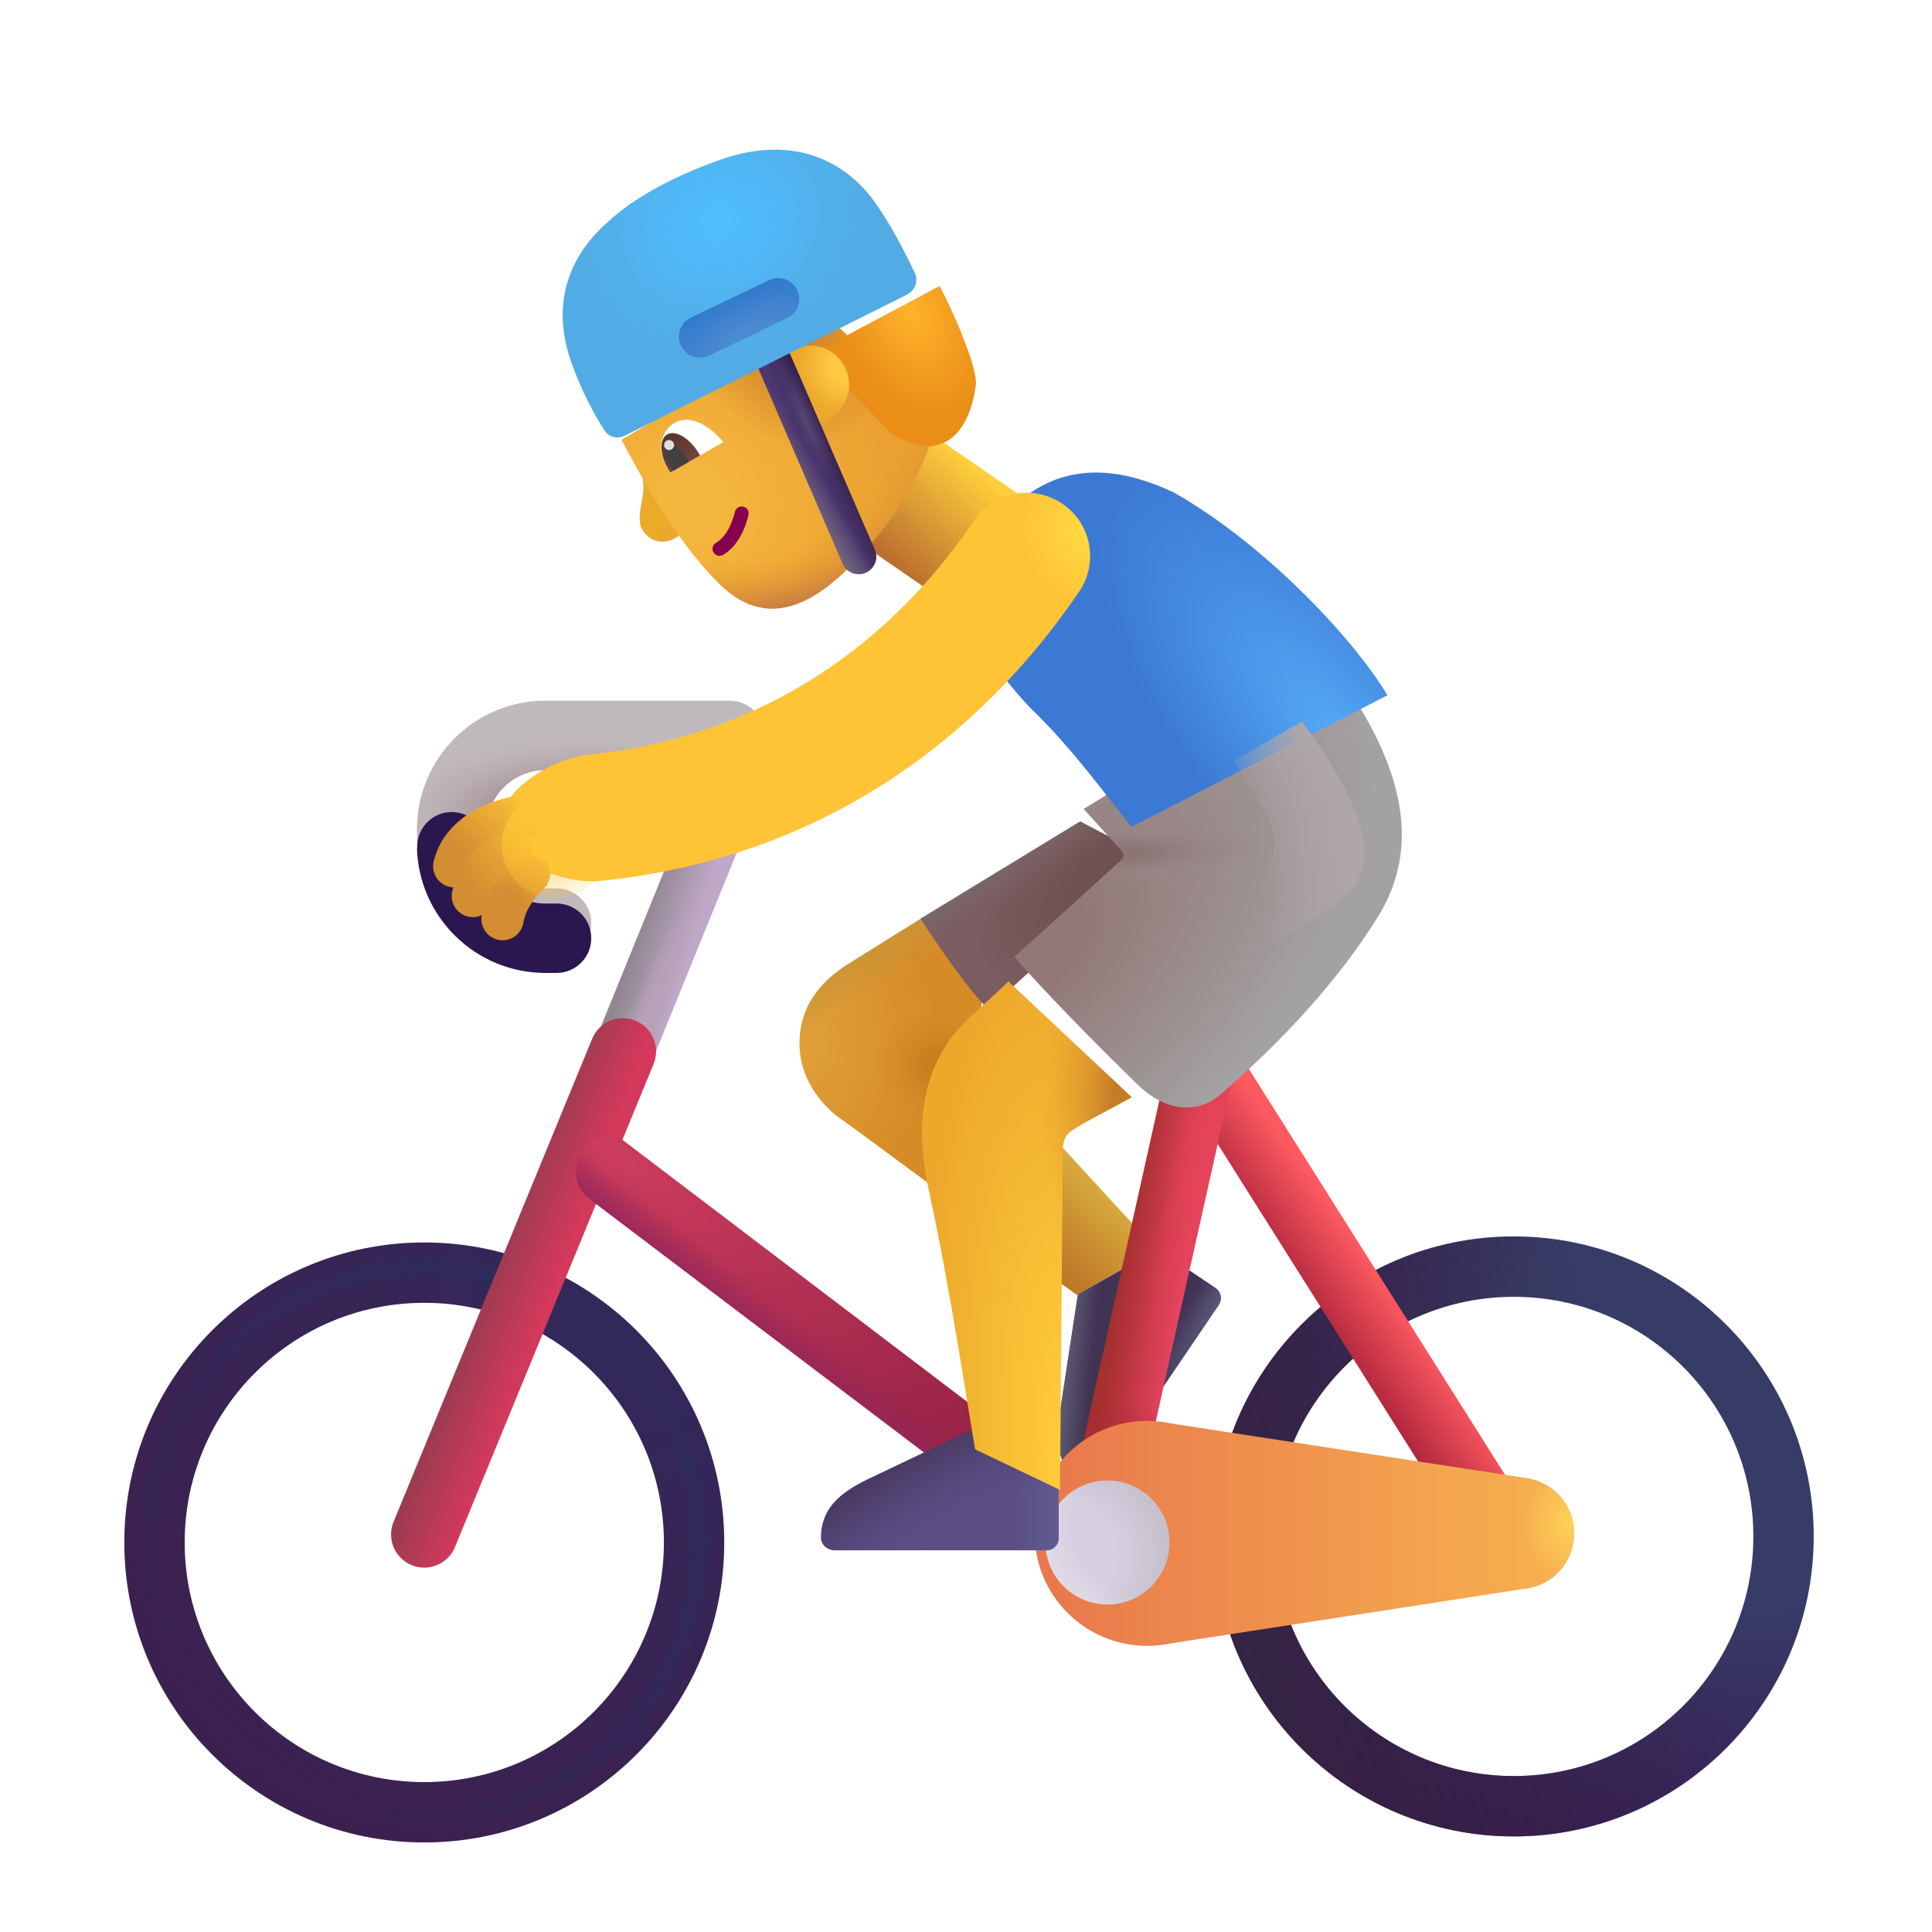 <svg viewBox="0 0 32 32" fill="none" xmlns="http://www.w3.org/2000/svg">
<g filter="url(#filter0_i_3987_23407)">
<path fill-rule="evenodd" clip-rule="evenodd" d="M7.027 21.579C4.835 21.579 3.059 23.356 3.059 25.548C3.059 27.74 4.835 29.517 7.027 29.517C9.219 29.517 10.996 27.74 10.996 25.548C10.996 23.356 9.219 21.579 7.027 21.579ZM2.059 25.548C2.059 22.804 4.283 20.579 7.027 20.579C9.772 20.579 11.996 22.804 11.996 25.548C11.996 28.292 9.772 30.517 7.027 30.517C4.283 30.517 2.059 28.292 2.059 25.548Z" fill="url(#paint0_radial_3987_23407)"/>
</g>
<g filter="url(#filter1_f_3987_23407)">
<circle cx="7.027" cy="25.548" r="4.555" stroke="url(#paint1_linear_3987_23407)" stroke-width="0.3"/>
</g>
<path d="M19.158 20.704L17.332 18.716L16.908 20.774L17.832 21.446L19.158 20.704Z" fill="url(#paint2_linear_3987_23407)"/>
<path d="M17.853 21.437L17.552 23.418C17.486 23.894 17.513 24.305 17.917 24.585C18.019 24.655 18.154 24.616 18.224 24.513L20.187 21.612C20.249 21.52 20.225 21.396 20.134 21.334L19.182 20.69L17.853 21.437Z" fill="#413354"/>
<path d="M17.853 21.437L17.552 23.418C17.486 23.894 17.513 24.305 17.917 24.585C18.019 24.655 18.154 24.616 18.224 24.513L20.187 21.612C20.249 21.52 20.225 21.396 20.134 21.334L19.182 20.69L17.853 21.437Z" fill="url(#paint3_linear_3987_23407)"/>
<path d="M17.853 21.437L17.552 23.418C17.486 23.894 17.513 24.305 17.917 24.585C18.019 24.655 18.154 24.616 18.224 24.513L20.187 21.612C20.249 21.52 20.225 21.396 20.134 21.334L19.182 20.69L17.853 21.437Z" fill="url(#paint4_radial_3987_23407)"/>
<path fill-rule="evenodd" clip-rule="evenodd" d="M12.46 12.171C12.715 12.276 12.836 12.569 12.731 12.824L10.191 19.071C10.086 19.326 9.794 19.448 9.539 19.342C9.283 19.237 9.162 18.945 9.267 18.69L11.807 12.443C11.912 12.187 12.204 12.066 12.46 12.171Z" fill="url(#paint5_linear_3987_23407)"/>
<path fill-rule="evenodd" clip-rule="evenodd" d="M12.46 12.171C12.715 12.276 12.836 12.569 12.731 12.824L10.191 19.071C10.086 19.326 9.794 19.448 9.539 19.342C9.283 19.237 9.162 18.945 9.267 18.69L11.807 12.443C11.912 12.187 12.204 12.066 12.46 12.171Z" fill="url(#paint6_radial_3987_23407)"/>
<path fill-rule="evenodd" clip-rule="evenodd" d="M10.526 16.906C10.807 17.022 10.941 17.343 10.825 17.624L7.536 25.624C7.421 25.905 7.099 26.039 6.818 25.924C6.537 25.808 6.403 25.487 6.519 25.206L9.808 17.206C9.923 16.925 10.245 16.791 10.526 16.906Z" fill="url(#paint7_linear_3987_23407)"/>
<path fill-rule="evenodd" clip-rule="evenodd" d="M9.602 19.133C9.703 18.911 10.032 18.668 10.274 18.852L16.524 23.602C16.766 23.785 16.813 24.131 16.629 24.372C16.445 24.614 16.101 24.661 15.859 24.477L9.778 19.868C9.536 19.684 9.473 19.415 9.602 19.133Z" fill="url(#paint8_radial_3987_23407)"/>
<path fill-rule="evenodd" clip-rule="evenodd" d="M9.602 19.133C9.703 18.911 10.032 18.668 10.274 18.852L16.524 23.602C16.766 23.785 16.813 24.131 16.629 24.372C16.445 24.614 16.101 24.661 15.859 24.477L9.778 19.868C9.536 19.684 9.473 19.415 9.602 19.133Z" fill="url(#paint9_linear_3987_23407)"/>
<g filter="url(#filter2_i_3987_23407)">
<path fill-rule="evenodd" clip-rule="evenodd" d="M24.973 21.579C22.781 21.579 21.004 23.356 21.004 25.548C21.004 27.74 22.781 29.517 24.973 29.517C27.165 29.517 28.941 27.74 28.941 25.548C28.941 23.356 27.165 21.579 24.973 21.579ZM20.004 25.548C20.004 22.804 22.229 20.579 24.973 20.579C27.717 20.579 29.941 22.804 29.941 25.548C29.941 28.292 27.717 30.517 24.973 30.517C22.229 30.517 20.004 28.292 20.004 25.548Z" fill="url(#paint10_radial_3987_23407)"/>
<path fill-rule="evenodd" clip-rule="evenodd" d="M24.973 21.579C22.781 21.579 21.004 23.356 21.004 25.548C21.004 27.74 22.781 29.517 24.973 29.517C27.165 29.517 28.941 27.74 28.941 25.548C28.941 23.356 27.165 21.579 24.973 21.579ZM20.004 25.548C20.004 22.804 22.229 20.579 24.973 20.579C27.717 20.579 29.941 22.804 29.941 25.548C29.941 28.292 27.717 30.517 24.973 30.517C22.229 30.517 20.004 28.292 20.004 25.548Z" fill="url(#paint11_linear_3987_23407)"/>
</g>
<path fill-rule="evenodd" clip-rule="evenodd" d="M19.71 17.192C19.453 17.354 19.377 17.694 19.539 17.95L24.258 25.427C24.42 25.684 24.759 25.761 25.016 25.599C25.273 25.436 25.35 25.097 25.188 24.84L20.469 17.363C20.307 17.107 19.967 17.03 19.71 17.192Z" fill="url(#paint12_linear_3987_23407)"/>
<path fill-rule="evenodd" clip-rule="evenodd" d="M20.014 17.112C20.311 17.178 20.497 17.472 20.431 17.769L18.853 24.847C18.787 25.143 18.493 25.33 18.197 25.264C17.9 25.198 17.714 24.904 17.78 24.608L19.358 17.529C19.424 17.233 19.718 17.046 20.014 17.112Z" fill="url(#paint13_linear_3987_23407)"/>
<path fill-rule="evenodd" clip-rule="evenodd" d="M20.014 17.112C20.311 17.178 20.497 17.472 20.431 17.769L18.853 24.847C18.787 25.143 18.493 25.33 18.197 25.264C17.9 25.198 17.714 24.904 17.78 24.608L19.358 17.529C19.424 17.233 19.718 17.046 20.014 17.112Z" fill="url(#paint14_radial_3987_23407)"/>
<path fill-rule="evenodd" clip-rule="evenodd" d="M20.014 17.112C20.311 17.178 20.497 17.472 20.431 17.769L18.853 24.847C18.787 25.143 18.493 25.33 18.197 25.264C17.9 25.198 17.714 24.904 17.78 24.608L19.358 17.529C19.424 17.233 19.718 17.046 20.014 17.112Z" fill="url(#paint15_radial_3987_23407)"/>
<path d="M13.969 16.017L15.309 15.181L16.348 16.22L15.583 19.751C15.07 19.371 14.014 18.59 13.895 18.509C13.747 18.407 13.234 17.966 13.242 17.27C13.25 16.559 13.719 16.199 13.969 16.017Z" fill="url(#paint16_radial_3987_23407)"/>
<path d="M13.969 16.017L15.309 15.181L16.348 16.22L15.583 19.751C15.07 19.371 14.014 18.59 13.895 18.509C13.747 18.407 13.234 17.966 13.242 17.27C13.25 16.559 13.719 16.199 13.969 16.017Z" fill="url(#paint17_radial_3987_23407)"/>
<path d="M13.969 16.017L15.309 15.181L16.348 16.22L15.583 19.751C15.07 19.371 14.014 18.59 13.895 18.509C13.747 18.407 13.234 17.966 13.242 17.27C13.25 16.559 13.719 16.199 13.969 16.017Z" fill="url(#paint18_linear_3987_23407)"/>
<path d="M15.25 15.216L17.891 13.606L19.098 14.235L16.371 16.712C16.102 16.48 15.531 15.661 15.25 15.216Z" fill="url(#paint19_radial_3987_23407)"/>
<path d="M15.25 15.216L17.891 13.606L19.098 14.235L16.371 16.712C16.102 16.48 15.531 15.661 15.25 15.216Z" fill="url(#paint20_linear_3987_23407)"/>
<g filter="url(#filter3_ii_3987_23407)">
<path d="M18.884 27.371C18.76 27.397 18.632 27.411 18.5 27.411C17.471 27.411 16.637 26.577 16.637 25.548C16.637 24.519 17.471 23.684 18.5 23.684C18.638 23.684 18.773 23.7 18.902 23.728L24.801 24.634C25.24 24.706 25.574 25.088 25.574 25.548C25.574 26.037 25.195 26.437 24.715 26.471L18.884 27.371Z" fill="url(#paint21_linear_3987_23407)"/>
<path d="M18.884 27.371C18.76 27.397 18.632 27.411 18.5 27.411C17.471 27.411 16.637 26.577 16.637 25.548C16.637 24.519 17.471 23.684 18.5 23.684C18.638 23.684 18.773 23.7 18.902 23.728L24.801 24.634C25.24 24.706 25.574 25.088 25.574 25.548C25.574 26.037 25.195 26.437 24.715 26.471L18.884 27.371Z" fill="url(#paint22_radial_3987_23407)"/>
</g>
<circle cx="18.344" cy="25.548" r="1.027" fill="url(#paint23_radial_3987_23407)"/>
<circle cx="18.344" cy="25.548" r="1.027" fill="url(#paint24_radial_3987_23407)"/>
<g filter="url(#filter4_i_3987_23407)">
<path d="M16.07 23.797L14.261 24.658C13.83 24.87 13.504 25.123 13.499 25.614C13.498 25.738 13.607 25.828 13.73 25.828H17.234C17.344 25.828 17.434 25.738 17.434 25.628V24.479L16.07 23.797Z" fill="#5B4E85"/>
<path d="M16.07 23.797L14.261 24.658C13.83 24.87 13.504 25.123 13.499 25.614C13.498 25.738 13.607 25.828 13.73 25.828H17.234C17.344 25.828 17.434 25.738 17.434 25.628V24.479L16.07 23.797Z" fill="url(#paint25_linear_3987_23407)"/>
<path d="M16.07 23.797L14.261 24.658C13.83 24.87 13.504 25.123 13.499 25.614C13.498 25.738 13.607 25.828 13.73 25.828H17.234C17.344 25.828 17.434 25.738 17.434 25.628V24.479L16.07 23.797Z" fill="url(#paint26_radial_3987_23407)"/>
</g>
<rect x="13.509" y="8.484" width="2.154" height="2.668" transform="rotate(-55.397 13.509 8.484)" fill="url(#paint27_linear_3987_23407)"/>
<g filter="url(#filter5_i_3987_23407)">
<path d="M16.051 16.571L16.604 16.057L18.645 17.974C18.371 18.127 17.757 18.437 17.614 18.556C17.504 18.646 17.504 18.79 17.504 18.884L17.457 24.477L16.051 23.806C15.913 23.011 15.632 21.097 15.282 19.505C14.887 17.704 15.658 16.912 16.051 16.571Z" fill="url(#paint28_radial_3987_23407)"/>
<path d="M16.051 16.571L16.604 16.057L18.645 17.974C18.371 18.127 17.757 18.437 17.614 18.556C17.504 18.646 17.504 18.79 17.504 18.884L17.457 24.477L16.051 23.806C15.913 23.011 15.632 21.097 15.282 19.505C14.887 17.704 15.658 16.912 16.051 16.571Z" fill="url(#paint29_radial_3987_23407)"/>
</g>
<g filter="url(#filter6_i_3987_23407)">
<path d="M18.335 14.349L17.699 13.649L21.73 11.173C23.152 13.04 23.23 14.384 22.566 15.446C21.902 16.509 20.984 17.497 19.949 18.392C19.678 18.626 19.147 18.753 18.59 18.212C17.883 17.524 17.012 16.634 16.551 16.099L18.328 14.49C18.369 14.453 18.372 14.389 18.335 14.349Z" fill="url(#paint30_radial_3987_23407)"/>
<path d="M18.335 14.349L17.699 13.649L21.73 11.173C23.152 13.04 23.23 14.384 22.566 15.446C21.902 16.509 20.984 17.497 19.949 18.392C19.678 18.626 19.147 18.753 18.59 18.212C17.883 17.524 17.012 16.634 16.551 16.099L18.328 14.49C18.369 14.453 18.372 14.389 18.335 14.349Z" fill="url(#paint31_radial_3987_23407)"/>
</g>
<g filter="url(#filter7_i_3987_23407)">
<path d="M16.066 11.727C16.73 12.352 17.43 13.313 17.738 13.696L21.981 11.516C21.395 10.54 19.91 8.985 18.442 8.157C16.723 7.344 15.769 8.157 15.136 9.227C14.723 10.079 15.395 11.008 16.066 11.727Z" fill="url(#paint32_radial_3987_23407)"/>
</g>
<g filter="url(#filter8_i_3987_23407)">
<path d="M12.91 12.18C12.91 11.863 12.653 11.605 12.335 11.605H9.285C8.109 11.605 7.156 12.559 7.156 13.735C7.156 14.911 8.109 15.865 9.285 15.865H9.468C9.786 15.865 10.043 15.607 10.043 15.29C10.043 14.972 9.786 14.715 9.468 14.715H9.285C8.744 14.715 8.306 14.276 8.306 13.735C8.306 13.194 8.744 12.755 9.285 12.755H12.335C12.653 12.755 12.91 12.498 12.91 12.18Z" fill="#C0B9BC"/>
<path d="M12.91 12.18C12.91 11.863 12.653 11.605 12.335 11.605H9.285C8.109 11.605 7.156 12.559 7.156 13.735C7.156 14.911 8.109 15.865 9.285 15.865H9.468C9.786 15.865 10.043 15.607 10.043 15.29C10.043 14.972 9.786 14.715 9.468 14.715H9.285C8.744 14.715 8.306 14.276 8.306 13.735C8.306 13.194 8.744 12.755 9.285 12.755H12.335C12.653 12.755 12.91 12.498 12.91 12.18Z" fill="url(#paint33_radial_3987_23407)"/>
</g>
<g filter="url(#filter9_i_3987_23407)">
<path fill-rule="evenodd" clip-rule="evenodd" d="M8.305 13.794V13.772C8.305 13.456 8.049 13.2 7.732 13.2C7.416 13.2 7.16 13.456 7.16 13.772V13.794H7.156C7.187 14.943 8.129 15.865 9.285 15.865H9.468C9.786 15.865 10.043 15.607 10.043 15.29C10.043 14.972 9.786 14.715 9.468 14.715H9.285C8.764 14.715 8.337 14.308 8.307 13.794H8.305Z" fill="#2B174F"/>
</g>
<g filter="url(#filter10_i_3987_23407)">
<path fill-rule="evenodd" clip-rule="evenodd" d="M17.097 8.845C17.576 9.172 17.698 9.826 17.371 10.304C16.588 11.449 14.219 14.607 9.438 15.092C8.861 15.151 7.844 14.773 7.785 14.196C7.727 13.619 8.649 13.061 9.226 13.003C13.07 12.613 14.967 10.099 15.637 9.119C15.965 8.64 16.618 8.518 17.097 8.845Z" fill="#FFC435"/>
<path fill-rule="evenodd" clip-rule="evenodd" d="M17.097 8.845C17.576 9.172 17.698 9.826 17.371 10.304C16.588 11.449 14.219 14.607 9.438 15.092C8.861 15.151 7.844 14.773 7.785 14.196C7.727 13.619 8.649 13.061 9.226 13.003C13.07 12.613 14.967 10.099 15.637 9.119C15.965 8.64 16.618 8.518 17.097 8.845Z" fill="url(#paint34_radial_3987_23407)"/>
</g>
<path fill-rule="evenodd" clip-rule="evenodd" d="M9.291 13.493C9.291 13.686 9.135 13.843 8.941 13.843C8.768 13.843 8.506 13.885 8.279 13.992C8.053 14.099 7.909 14.245 7.864 14.431C7.818 14.619 7.628 14.734 7.441 14.688C7.253 14.642 7.138 14.453 7.184 14.265C7.297 13.799 7.645 13.517 7.98 13.359C8.314 13.202 8.681 13.143 8.941 13.143C9.135 13.143 9.291 13.299 9.291 13.493Z" fill="url(#paint35_linear_3987_23407)"/>
<g filter="url(#filter11_f_3987_23407)">
<path d="M20.961 13.466L20.438 12.603L21.562 11.947C22.531 13.259 22.906 14.243 22.297 14.822C21.809 15.284 19.427 16.546 18.297 17.119L20.8 14.704C21.136 14.38 21.203 13.866 20.961 13.466Z" fill="url(#paint36_radial_3987_23407)"/>
</g>
<path fill-rule="evenodd" clip-rule="evenodd" d="M8.806 14.019C8.865 14.203 8.763 14.4 8.579 14.459C8.291 14.551 8.202 14.788 8.174 14.916C8.132 15.105 7.945 15.224 7.756 15.182C7.567 15.14 7.448 14.953 7.49 14.765C7.54 14.541 7.725 13.997 8.366 13.792C8.551 13.733 8.747 13.835 8.806 14.019Z" fill="url(#paint37_linear_3987_23407)"/>
<path fill-rule="evenodd" clip-rule="evenodd" d="M9.043 14.278C9.11 14.358 9.156 14.52 9.043 14.681C8.891 14.806 8.7 15.069 8.671 15.274C8.643 15.465 8.465 15.598 8.274 15.57C8.082 15.542 7.95 15.364 7.978 15.173C7.997 15.044 8.055 14.888 8.133 14.744C8.212 14.597 8.329 14.432 8.486 14.301C8.635 14.178 8.92 14.129 9.043 14.278Z" fill="url(#paint38_radial_3987_23407)"/>
<g filter="url(#filter12_f_3987_23407)">
<circle cx="9.195" cy="13.995" r="0.885" fill="url(#paint39_radial_3987_23407)"/>
</g>
<path d="M10.765 8.909C10.568 8.769 10.567 8.611 10.637 8.262C10.688 8.007 10.629 7.815 10.583 7.733L11.37 8.724C11.26 8.941 10.962 9.049 10.765 8.909Z" fill="url(#paint40_radial_3987_23407)"/>
<path d="M11.917 9.673C11.159 8.93 10.541 7.746 10.293 7.283L13.73 5.268L15.531 6.948C15.453 7.283 15.154 8.125 14.585 8.817C13.875 9.682 12.911 10.646 11.917 9.673Z" fill="url(#paint41_radial_3987_23407)"/>
<path d="M11.917 9.673C11.159 8.93 10.541 7.746 10.293 7.283L13.73 5.268L15.531 6.948C15.453 7.283 15.154 8.125 14.585 8.817C13.875 9.682 12.911 10.646 11.917 9.673Z" fill="url(#paint42_radial_3987_23407)"/>
<path d="M11.917 9.673C11.159 8.93 10.541 7.746 10.293 7.283L13.73 5.268L15.531 6.948C15.453 7.283 15.154 8.125 14.585 8.817C13.875 9.682 12.911 10.646 11.917 9.673Z" fill="url(#paint43_radial_3987_23407)"/>
<path fill-rule="evenodd" clip-rule="evenodd" d="M11.817 9.149C11.785 9.094 11.804 9.023 11.859 8.991C11.961 8.933 12.096 8.787 12.173 8.476C12.188 8.414 12.251 8.376 12.313 8.392C12.375 8.407 12.413 8.47 12.397 8.531C12.31 8.886 12.144 9.094 11.975 9.192C11.919 9.223 11.849 9.204 11.817 9.149Z" fill="#87004D"/>
<path d="M10.971 7.262C10.898 7.486 11.029 7.713 11.099 7.828L11.982 7.323C11.472 6.731 11.069 6.958 10.971 7.262Z" fill="white"/>
<path d="M11.595 7.544C11.587 7.528 11.577 7.512 11.567 7.496C11.413 7.248 11.18 7.115 11.046 7.198C10.913 7.281 10.929 7.549 11.083 7.797C11.09 7.807 11.096 7.817 11.102 7.826L11.595 7.544Z" fill="url(#paint44_linear_3987_23407)"/>
<path d="M11.406 7.653C11.394 7.622 11.379 7.591 11.36 7.561C11.274 7.423 11.146 7.348 11.074 7.393C11.002 7.438 11.012 7.586 11.098 7.724C11.115 7.751 11.133 7.776 11.153 7.798L11.406 7.653Z" fill="#414141"/>
<circle cx="11.082" cy="7.371" r="0.083" transform="rotate(-63.168 11.082 7.371)" fill="#DFDFDF"/>
<g filter="url(#filter13_i_3987_23407)">
<path d="M14.242 7.159L13.086 5.942L15.161 4.838C15.35 5.17 15.799 6.19 15.763 6.471C15.714 6.858 15.551 7.38 15.102 7.477C14.744 7.555 14.355 7.292 14.242 7.159Z" fill="url(#paint45_radial_3987_23407)"/>
</g>
<circle cx="13.418" cy="6.37" r="0.646" transform="rotate(-63.168 13.418 6.37)" fill="url(#paint46_radial_3987_23407)"/>
<path fill-rule="evenodd" clip-rule="evenodd" d="M12.679 5.653C12.825 5.589 12.996 5.657 13.059 5.803L14.489 9.106C14.553 9.253 14.485 9.423 14.339 9.486C14.192 9.55 14.022 9.482 13.959 9.336L12.529 6.032C12.465 5.886 12.533 5.716 12.679 5.653Z" fill="#4D3771"/>
<path fill-rule="evenodd" clip-rule="evenodd" d="M12.679 5.653C12.825 5.589 12.996 5.657 13.059 5.803L14.489 9.106C14.553 9.253 14.485 9.423 14.339 9.486C14.192 9.55 14.022 9.482 13.959 9.336L12.529 6.032C12.465 5.886 12.533 5.716 12.679 5.653Z" fill="url(#paint47_linear_3987_23407)"/>
<path fill-rule="evenodd" clip-rule="evenodd" d="M12.679 5.653C12.825 5.589 12.996 5.657 13.059 5.803L14.489 9.106C14.553 9.253 14.485 9.423 14.339 9.486C14.192 9.55 14.022 9.482 13.959 9.336L12.529 6.032C12.465 5.886 12.533 5.716 12.679 5.653Z" fill="url(#paint48_linear_3987_23407)"/>
<path fill-rule="evenodd" clip-rule="evenodd" d="M12.679 5.653C12.825 5.589 12.996 5.657 13.059 5.803L14.489 9.106C14.553 9.253 14.485 9.423 14.339 9.486C14.192 9.55 14.022 9.482 13.959 9.336L12.529 6.032C12.465 5.886 12.533 5.716 12.679 5.653Z" fill="url(#paint49_radial_3987_23407)"/>
<g filter="url(#filter14_i_3987_23407)">
<path d="M15.022 5.03L10.35 7.365C10.232 7.424 10.089 7.395 10.017 7.285C9.858 7.045 9.637 6.64 9.465 6.158C8.951 4.725 9.954 3.934 10.085 3.811C10.276 3.635 10.801 3.197 11.923 2.798C13.24 2.331 14.067 2.921 14.468 3.468C14.72 3.812 14.994 4.327 15.153 4.674C15.215 4.809 15.154 4.964 15.022 5.03Z" fill="url(#paint50_radial_3987_23407)"/>
</g>
<g filter="url(#filter15_i_3987_23407)">
<path d="M11.279 5.725C11.196 5.551 11.269 5.343 11.443 5.26L12.738 4.64C12.911 4.557 13.12 4.63 13.203 4.804C13.286 4.978 13.213 5.186 13.039 5.269L11.744 5.889C11.571 5.972 11.362 5.899 11.279 5.725Z" fill="url(#paint51_radial_3987_23407)"/>
</g>
<defs>
<filter id="filter0_i_3987_23407" x="2.059" y="20.579" width="9.938" height="9.938" filterUnits="userSpaceOnUse" color-interpolation-filters="sRGB">
<feFlood flood-opacity="0" result="BackgroundImageFix"/>
<feBlend mode="normal" in="SourceGraphic" in2="BackgroundImageFix" result="shape"/>
<feColorMatrix in="SourceAlpha" type="matrix" values="0 0 0 0 0 0 0 0 0 0 0 0 0 0 0 0 0 0 127 0" result="hardAlpha"/>
<feOffset/>
<feGaussianBlur stdDeviation="0.25"/>
<feComposite in2="hardAlpha" operator="arithmetic" k2="-1" k3="1"/>
<feColorMatrix type="matrix" values="0 0 0 0 0.227 0 0 0 0 0.157 0 0 0 0 0.275 0 0 0 1 0"/>
<feBlend mode="normal" in2="shape" result="effect1_innerShadow_3987_23407"/>
</filter>
<filter id="filter1_f_3987_23407" x="1.823" y="20.343" width="10.409" height="10.409" filterUnits="userSpaceOnUse" color-interpolation-filters="sRGB">
<feFlood flood-opacity="0" result="BackgroundImageFix"/>
<feBlend mode="normal" in="SourceGraphic" in2="BackgroundImageFix" result="shape"/>
<feGaussianBlur stdDeviation="0.25" result="effect1_foregroundBlur_3987_23407"/>
</filter>
<filter id="filter2_i_3987_23407" x="20.004" y="20.479" width="10.037" height="10.037" filterUnits="userSpaceOnUse" color-interpolation-filters="sRGB">
<feFlood flood-opacity="0" result="BackgroundImageFix"/>
<feBlend mode="normal" in="SourceGraphic" in2="BackgroundImageFix" result="shape"/>
<feColorMatrix in="SourceAlpha" type="matrix" values="0 0 0 0 0 0 0 0 0 0 0 0 0 0 0 0 0 0 127 0" result="hardAlpha"/>
<feOffset dx="0.1" dy="-0.1"/>
<feGaussianBlur stdDeviation="0.2"/>
<feComposite in2="hardAlpha" operator="arithmetic" k2="-1" k3="1"/>
<feColorMatrix type="matrix" values="0 0 0 0 0.153 0 0 0 0 0.086 0 0 0 0 0.165 0 0 0 1 0"/>
<feBlend mode="normal" in2="shape" result="effect1_innerShadow_3987_23407"/>
</filter>
<filter id="filter3_ii_3987_23407" x="16.637" y="23.434" width="9.188" height="4.077" filterUnits="userSpaceOnUse" color-interpolation-filters="sRGB">
<feFlood flood-opacity="0" result="BackgroundImageFix"/>
<feBlend mode="normal" in="SourceGraphic" in2="BackgroundImageFix" result="shape"/>
<feColorMatrix in="SourceAlpha" type="matrix" values="0 0 0 0 0 0 0 0 0 0 0 0 0 0 0 0 0 0 127 0" result="hardAlpha"/>
<feOffset dx="0.25" dy="-0.25"/>
<feGaussianBlur stdDeviation="0.25"/>
<feComposite in2="hardAlpha" operator="arithmetic" k2="-1" k3="1"/>
<feColorMatrix type="matrix" values="0 0 0 0 0.702 0 0 0 0 0.341 0 0 0 0 0.255 0 0 0 1 0"/>
<feBlend mode="normal" in2="shape" result="effect1_innerShadow_3987_23407"/>
<feColorMatrix in="SourceAlpha" type="matrix" values="0 0 0 0 0 0 0 0 0 0 0 0 0 0 0 0 0 0 127 0" result="hardAlpha"/>
<feOffset dx="0.25" dy="0.1"/>
<feGaussianBlur stdDeviation="0.25"/>
<feComposite in2="hardAlpha" operator="arithmetic" k2="-1" k3="1"/>
<feColorMatrix type="matrix" values="0 0 0 0 0.894 0 0 0 0 0.49 0 0 0 0 0.196 0 0 0 1 0"/>
<feBlend mode="normal" in2="effect1_innerShadow_3987_23407" result="effect2_innerShadow_3987_23407"/>
</filter>
<filter id="filter4_i_3987_23407" x="13.499" y="23.647" width="4.034" height="2.181" filterUnits="userSpaceOnUse" color-interpolation-filters="sRGB">
<feFlood flood-opacity="0" result="BackgroundImageFix"/>
<feBlend mode="normal" in="SourceGraphic" in2="BackgroundImageFix" result="shape"/>
<feColorMatrix in="SourceAlpha" type="matrix" values="0 0 0 0 0 0 0 0 0 0 0 0 0 0 0 0 0 0 127 0" result="hardAlpha"/>
<feOffset dx="0.1" dy="-0.15"/>
<feGaussianBlur stdDeviation="0.125"/>
<feComposite in2="hardAlpha" operator="arithmetic" k2="-1" k3="1"/>
<feColorMatrix type="matrix" values="0 0 0 0 0.275 0 0 0 0 0.188 0 0 0 0 0.525 0 0 0 1 0"/>
<feBlend mode="normal" in2="shape" result="effect1_innerShadow_3987_23407"/>
</filter>
<filter id="filter5_i_3987_23407" x="15.172" y="16.057" width="3.572" height="8.62" filterUnits="userSpaceOnUse" color-interpolation-filters="sRGB">
<feFlood flood-opacity="0" result="BackgroundImageFix"/>
<feBlend mode="normal" in="SourceGraphic" in2="BackgroundImageFix" result="shape"/>
<feColorMatrix in="SourceAlpha" type="matrix" values="0 0 0 0 0 0 0 0 0 0 0 0 0 0 0 0 0 0 127 0" result="hardAlpha"/>
<feOffset dx="0.1" dy="0.2"/>
<feGaussianBlur stdDeviation="0.2"/>
<feComposite in2="hardAlpha" operator="arithmetic" k2="-1" k3="1"/>
<feColorMatrix type="matrix" values="0 0 0 0 0.859 0 0 0 0 0.612 0 0 0 0 0.212 0 0 0 1 0"/>
<feBlend mode="normal" in2="shape" result="effect1_innerShadow_3987_23407"/>
</filter>
<filter id="filter6_i_3987_23407" x="16.551" y="10.923" width="6.668" height="7.67" filterUnits="userSpaceOnUse" color-interpolation-filters="sRGB">
<feFlood flood-opacity="0" result="BackgroundImageFix"/>
<feBlend mode="normal" in="SourceGraphic" in2="BackgroundImageFix" result="shape"/>
<feColorMatrix in="SourceAlpha" type="matrix" values="0 0 0 0 0 0 0 0 0 0 0 0 0 0 0 0 0 0 127 0" result="hardAlpha"/>
<feOffset dx="0.25" dy="-0.25"/>
<feGaussianBlur stdDeviation="0.625"/>
<feComposite in2="hardAlpha" operator="arithmetic" k2="-1" k3="1"/>
<feColorMatrix type="matrix" values="0 0 0 0 0.522 0 0 0 0 0.373 0 0 0 0 0.533 0 0 0 1 0"/>
<feBlend mode="normal" in2="shape" result="effect1_innerShadow_3987_23407"/>
</filter>
<filter id="filter7_i_3987_23407" x="15.009" y="7.827" width="7.971" height="5.869" filterUnits="userSpaceOnUse" color-interpolation-filters="sRGB">
<feFlood flood-opacity="0" result="BackgroundImageFix"/>
<feBlend mode="normal" in="SourceGraphic" in2="BackgroundImageFix" result="shape"/>
<feColorMatrix in="SourceAlpha" type="matrix" values="0 0 0 0 0 0 0 0 0 0 0 0 0 0 0 0 0 0 127 0" result="hardAlpha"/>
<feOffset dx="1"/>
<feGaussianBlur stdDeviation="0.75"/>
<feComposite in2="hardAlpha" operator="arithmetic" k2="-1" k3="1"/>
<feColorMatrix type="matrix" values="0 0 0 0 0.282 0 0 0 0 0.412 0 0 0 0 0.718 0 0 0 1 0"/>
<feBlend mode="normal" in2="shape" result="effect1_innerShadow_3987_23407"/>
</filter>
<filter id="filter8_i_3987_23407" x="6.906" y="11.605" width="6.005" height="4.259" filterUnits="userSpaceOnUse" color-interpolation-filters="sRGB">
<feFlood flood-opacity="0" result="BackgroundImageFix"/>
<feBlend mode="normal" in="SourceGraphic" in2="BackgroundImageFix" result="shape"/>
<feColorMatrix in="SourceAlpha" type="matrix" values="0 0 0 0 0 0 0 0 0 0 0 0 0 0 0 0 0 0 127 0" result="hardAlpha"/>
<feOffset dx="-0.25"/>
<feGaussianBlur stdDeviation="0.5"/>
<feComposite in2="hardAlpha" operator="arithmetic" k2="-1" k3="1"/>
<feColorMatrix type="matrix" values="0 0 0 0 0.631 0 0 0 0 0.502 0 0 0 0 0.467 0 0 0 1 0"/>
<feBlend mode="normal" in2="shape" result="effect1_innerShadow_3987_23407"/>
</filter>
<filter id="filter9_i_3987_23407" x="6.906" y="13.2" width="3.137" height="2.915" filterUnits="userSpaceOnUse" color-interpolation-filters="sRGB">
<feFlood flood-opacity="0" result="BackgroundImageFix"/>
<feBlend mode="normal" in="SourceGraphic" in2="BackgroundImageFix" result="shape"/>
<feColorMatrix in="SourceAlpha" type="matrix" values="0 0 0 0 0 0 0 0 0 0 0 0 0 0 0 0 0 0 127 0" result="hardAlpha"/>
<feOffset dx="-0.25" dy="0.25"/>
<feGaussianBlur stdDeviation="0.25"/>
<feComposite in2="hardAlpha" operator="arithmetic" k2="-1" k3="1"/>
<feColorMatrix type="matrix" values="0 0 0 0 0.165 0 0 0 0 0.118 0 0 0 0 0.231 0 0 0 1 0"/>
<feBlend mode="normal" in2="shape" result="effect1_innerShadow_3987_23407"/>
</filter>
<filter id="filter10_i_3987_23407" x="7.782" y="8.162" width="10.272" height="6.937" filterUnits="userSpaceOnUse" color-interpolation-filters="sRGB">
<feFlood flood-opacity="0" result="BackgroundImageFix"/>
<feBlend mode="normal" in="SourceGraphic" in2="BackgroundImageFix" result="shape"/>
<feColorMatrix in="SourceAlpha" type="matrix" values="0 0 0 0 0 0 0 0 0 0 0 0 0 0 0 0 0 0 127 0" result="hardAlpha"/>
<feOffset dx="0.5" dy="-0.5"/>
<feGaussianBlur stdDeviation="0.375"/>
<feComposite in2="hardAlpha" operator="arithmetic" k2="-1" k3="1"/>
<feColorMatrix type="matrix" values="0 0 0 0 0.824 0 0 0 0 0.518 0 0 0 0 0.212 0 0 0 1 0"/>
<feBlend mode="normal" in2="shape" result="effect1_innerShadow_3987_23407"/>
</filter>
<filter id="filter11_f_3987_23407" x="17.697" y="11.347" width="5.496" height="6.372" filterUnits="userSpaceOnUse" color-interpolation-filters="sRGB">
<feFlood flood-opacity="0" result="BackgroundImageFix"/>
<feBlend mode="normal" in="SourceGraphic" in2="BackgroundImageFix" result="shape"/>
<feGaussianBlur stdDeviation="0.3" result="effect1_foregroundBlur_3987_23407"/>
</filter>
<filter id="filter12_f_3987_23407" x="7.711" y="12.51" width="2.969" height="2.969" filterUnits="userSpaceOnUse" color-interpolation-filters="sRGB">
<feFlood flood-opacity="0" result="BackgroundImageFix"/>
<feBlend mode="normal" in="SourceGraphic" in2="BackgroundImageFix" result="shape"/>
<feGaussianBlur stdDeviation="0.3" result="effect1_foregroundBlur_3987_23407"/>
</filter>
<filter id="filter13_i_3987_23407" x="13.086" y="4.738" width="3.079" height="2.753" filterUnits="userSpaceOnUse" color-interpolation-filters="sRGB">
<feFlood flood-opacity="0" result="BackgroundImageFix"/>
<feBlend mode="normal" in="SourceGraphic" in2="BackgroundImageFix" result="shape"/>
<feColorMatrix in="SourceAlpha" type="matrix" values="0 0 0 0 0 0 0 0 0 0 0 0 0 0 0 0 0 0 127 0" result="hardAlpha"/>
<feOffset dx="0.4" dy="-0.1"/>
<feGaussianBlur stdDeviation="0.25"/>
<feComposite in2="hardAlpha" operator="arithmetic" k2="-1" k3="1"/>
<feColorMatrix type="matrix" values="0 0 0 0 0.749 0 0 0 0 0.388 0 0 0 0 0.008 0 0 0 1 0"/>
<feBlend mode="normal" in2="shape" result="effect1_innerShadow_3987_23407"/>
</filter>
<filter id="filter14_i_3987_23407" x="9.319" y="2.479" width="5.858" height="4.917" filterUnits="userSpaceOnUse" color-interpolation-filters="sRGB">
<feFlood flood-opacity="0" result="BackgroundImageFix"/>
<feBlend mode="normal" in="SourceGraphic" in2="BackgroundImageFix" result="shape"/>
<feColorMatrix in="SourceAlpha" type="matrix" values="0 0 0 0 0 0 0 0 0 0 0 0 0 0 0 0 0 0 127 0" result="hardAlpha"/>
<feOffset dy="-0.15"/>
<feGaussianBlur stdDeviation="0.3"/>
<feComposite in2="hardAlpha" operator="arithmetic" k2="-1" k3="1"/>
<feColorMatrix type="matrix" values="0 0 0 0 0.306 0 0 0 0 0.557 0 0 0 0 0.882 0 0 0 1 0"/>
<feBlend mode="normal" in2="shape" result="effect1_innerShadow_3987_23407"/>
</filter>
<filter id="filter15_i_3987_23407" x="11.245" y="4.606" width="1.992" height="1.318" filterUnits="userSpaceOnUse" color-interpolation-filters="sRGB">
<feFlood flood-opacity="0" result="BackgroundImageFix"/>
<feBlend mode="normal" in="SourceGraphic" in2="BackgroundImageFix" result="shape"/>
<feColorMatrix in="SourceAlpha" type="matrix" values="0 0 0 0 0 0 0 0 0 0 0 0 0 0 0 0 0 0 127 0" result="hardAlpha"/>
<feOffset/>
<feGaussianBlur stdDeviation="0.25"/>
<feComposite in2="hardAlpha" operator="arithmetic" k2="-1" k3="1"/>
<feColorMatrix type="matrix" values="0 0 0 0 0.137 0 0 0 0 0.482 0 0 0 0 0.796 0 0 0 1 0"/>
<feBlend mode="normal" in2="shape" result="effect1_innerShadow_3987_23407"/>
</filter>
<radialGradient id="paint0_radial_3987_23407" cx="0" cy="0" r="1" gradientUnits="userSpaceOnUse" gradientTransform="translate(10.27 21.634) rotate(126.943) scale(9.775 9.436)">
<stop stop-color="#32295B"/>
<stop offset="1" stop-color="#3C2150"/>
</radialGradient>
<linearGradient id="paint1_linear_3987_23407" x1="9.238" y1="21.884" x2="3.207" y2="28.915" gradientUnits="userSpaceOnUse">
<stop stop-color="#302A5B"/>
<stop offset="1" stop-color="#302A5B" stop-opacity="0"/>
</linearGradient>
<linearGradient id="paint2_linear_3987_23407" x1="17.707" y1="21.087" x2="18.676" y2="20.081" gradientUnits="userSpaceOnUse">
<stop stop-color="#BF7A28"/>
<stop offset="1" stop-color="#D7AA3D"/>
</linearGradient>
<linearGradient id="paint3_linear_3987_23407" x1="22.223" y1="22.655" x2="17.629" y2="22.196" gradientUnits="userSpaceOnUse">
<stop offset="0.891" stop-color="#615F76" stop-opacity="0"/>
<stop offset="1" stop-color="#615F76"/>
</linearGradient>
<radialGradient id="paint4_radial_3987_23407" cx="0" cy="0" r="1" gradientUnits="userSpaceOnUse" gradientTransform="translate(20.301 21.524) rotate(121.973) scale(2.892 0.524)">
<stop stop-color="#5D5C7E"/>
<stop offset="1" stop-color="#5D5C7E" stop-opacity="0"/>
</radialGradient>
<linearGradient id="paint5_linear_3987_23407" x1="11.504" y1="15.477" x2="10.629" y2="15.196" gradientUnits="userSpaceOnUse">
<stop stop-color="#BFA8C7"/>
<stop offset="1" stop-color="#908590"/>
</linearGradient>
<radialGradient id="paint6_radial_3987_23407" cx="0" cy="0" r="1" gradientUnits="userSpaceOnUse" gradientTransform="translate(10.582 17.165) rotate(-68.025) scale(2.881 0.325)">
<stop stop-color="#BAA3B9"/>
<stop offset="1" stop-color="#BAA3B9" stop-opacity="0"/>
</radialGradient>
<linearGradient id="paint7_linear_3987_23407" x1="9.738" y1="20.43" x2="8.457" y2="19.946" gradientUnits="userSpaceOnUse">
<stop offset="0.146" stop-color="#D4385B"/>
<stop offset="1" stop-color="#973C50"/>
</linearGradient>
<radialGradient id="paint8_radial_3987_23407" cx="0" cy="0" r="1" gradientUnits="userSpaceOnUse" gradientTransform="translate(10.176 19.087) rotate(35.701) scale(8.274 2.255)">
<stop stop-color="#CE3D5E"/>
<stop offset="1" stop-color="#932145"/>
</radialGradient>
<linearGradient id="paint9_linear_3987_23407" x1="12.957" y1="22.477" x2="13.348" y2="21.977" gradientUnits="userSpaceOnUse">
<stop stop-color="#96275E"/>
<stop offset="1" stop-color="#96275E" stop-opacity="0"/>
<stop offset="1" stop-color="#9C2649" stop-opacity="0"/>
</linearGradient>
<radialGradient id="paint10_radial_3987_23407" cx="0" cy="0" r="1" gradientUnits="userSpaceOnUse" gradientTransform="translate(29.207 22.446) rotate(134.451) scale(9.806 9.465)">
<stop offset="0.427" stop-color="#373C67"/>
<stop offset="1" stop-color="#38144F"/>
</radialGradient>
<linearGradient id="paint11_linear_3987_23407" x1="20.004" y1="27.988" x2="27.759" y2="25.548" gradientUnits="userSpaceOnUse">
<stop stop-color="#352542"/>
<stop offset="1" stop-color="#352542" stop-opacity="0"/>
</linearGradient>
<linearGradient id="paint12_linear_3987_23407" x1="23.785" y1="22.415" x2="22.723" y2="23.165" gradientUnits="userSpaceOnUse">
<stop stop-color="#FD5A60"/>
<stop offset="1" stop-color="#AF253C"/>
</linearGradient>
<linearGradient id="paint13_linear_3987_23407" x1="19.582" y1="21.188" x2="18.566" y2="21.04" gradientUnits="userSpaceOnUse">
<stop stop-color="#E5435F"/>
<stop offset="1" stop-color="#A62F2F"/>
</linearGradient>
<radialGradient id="paint14_radial_3987_23407" cx="0" cy="0" r="1" gradientUnits="userSpaceOnUse" gradientTransform="translate(20.113 17.993) rotate(103.707) scale(4.616 0.441)">
<stop stop-color="#E44354"/>
<stop offset="1" stop-color="#E44354" stop-opacity="0"/>
</radialGradient>
<radialGradient id="paint15_radial_3987_23407" cx="0" cy="0" r="1" gradientUnits="userSpaceOnUse" gradientTransform="translate(18.457 24.321) rotate(-91.685) scale(1.063 1.656)">
<stop stop-color="#AC2735"/>
<stop offset="1" stop-color="#AC2735" stop-opacity="0"/>
</radialGradient>
<radialGradient id="paint16_radial_3987_23407" cx="0" cy="0" r="1" gradientUnits="userSpaceOnUse" gradientTransform="translate(13.242 17.321) rotate(11.33) scale(2.227 2.819)">
<stop offset="0.114" stop-color="#DF9E37"/>
<stop offset="1" stop-color="#D68B27"/>
</radialGradient>
<radialGradient id="paint17_radial_3987_23407" cx="0" cy="0" r="1" gradientUnits="userSpaceOnUse" gradientTransform="translate(15.738 17.727) rotate(20.395) scale(1.3 1.004)">
<stop offset="0.346" stop-color="#CA7E1E"/>
<stop offset="1" stop-color="#D88C28" stop-opacity="0"/>
</radialGradient>
<linearGradient id="paint18_linear_3987_23407" x1="14.52" y1="15.446" x2="14.941" y2="16.134" gradientUnits="userSpaceOnUse">
<stop stop-color="#C79639"/>
<stop offset="1" stop-color="#C79639" stop-opacity="0"/>
</linearGradient>
<radialGradient id="paint19_radial_3987_23407" cx="0" cy="0" r="1" gradientUnits="userSpaceOnUse" gradientTransform="translate(18.457 14.415) rotate(143.881) scale(2.863 1.232)">
<stop offset="0.255" stop-color="#705050"/>
<stop offset="1" stop-color="#7B5C60"/>
</radialGradient>
<linearGradient id="paint20_linear_3987_23407" x1="16.59" y1="14.313" x2="16.957" y2="14.845" gradientUnits="userSpaceOnUse">
<stop stop-color="#796867"/>
<stop offset="1" stop-color="#7C5C60" stop-opacity="0"/>
</linearGradient>
<linearGradient id="paint21_linear_3987_23407" x1="25.301" y1="25.548" x2="16.637" y2="25.548" gradientUnits="userSpaceOnUse">
<stop stop-color="#F7B14E"/>
<stop offset="1" stop-color="#E8774D"/>
</linearGradient>
<radialGradient id="paint22_radial_3987_23407" cx="0" cy="0" r="1" gradientUnits="userSpaceOnUse" gradientTransform="translate(25.574 25.384) rotate(-180) scale(0.867 0.969)">
<stop stop-color="#FFD359"/>
<stop offset="1" stop-color="#FFD359" stop-opacity="0"/>
</radialGradient>
<radialGradient id="paint23_radial_3987_23407" cx="0" cy="0" r="1" gradientUnits="userSpaceOnUse" gradientTransform="translate(17.676 25.743) rotate(-22.782) scale(1.695 1.725)">
<stop offset="0.47" stop-color="#D8CFE2"/>
<stop offset="1" stop-color="#C5BFCB"/>
</radialGradient>
<radialGradient id="paint24_radial_3987_23407" cx="0" cy="0" r="1" gradientUnits="userSpaceOnUse" gradientTransform="translate(18.879 25.274) rotate(151.189) scale(1.783)">
<stop offset="0.632" stop-color="#E2DFE5" stop-opacity="0"/>
<stop offset="1" stop-color="#E2DFE5"/>
</radialGradient>
<linearGradient id="paint25_linear_3987_23407" x1="17.434" y1="25.415" x2="16.676" y2="25.415" gradientUnits="userSpaceOnUse">
<stop stop-color="#605C92"/>
<stop offset="1" stop-color="#605C92" stop-opacity="0"/>
</linearGradient>
<radialGradient id="paint26_radial_3987_23407" cx="0" cy="0" r="1" gradientUnits="userSpaceOnUse" gradientTransform="translate(16.254 26.087) rotate(-119.017) scale(2.287 7.341)">
<stop offset="0.301" stop-color="#5C4F86" stop-opacity="0"/>
<stop offset="0.943" stop-color="#493B63"/>
</radialGradient>
<linearGradient id="paint27_linear_3987_23407" x1="15.688" y1="9.841" x2="13.356" y2="9.57" gradientUnits="userSpaceOnUse">
<stop stop-color="#FFD03C"/>
<stop offset="1" stop-color="#B3642E"/>
</linearGradient>
<radialGradient id="paint28_radial_3987_23407" cx="0" cy="0" r="1" gradientUnits="userSpaceOnUse" gradientTransform="translate(17.895 24.477) rotate(-94.882) scale(8.813 2.538)">
<stop offset="0.122" stop-color="#FFCE3C"/>
<stop offset="1" stop-color="#EDA82B"/>
</radialGradient>
<radialGradient id="paint29_radial_3987_23407" cx="0" cy="0" r="1" gradientUnits="userSpaceOnUse" gradientTransform="translate(18.801 18.196) rotate(177.879) scale(1.689 3.018)">
<stop offset="0.284" stop-color="#C57C28"/>
<stop offset="1" stop-color="#E59E31" stop-opacity="0"/>
</radialGradient>
<radialGradient id="paint30_radial_3987_23407" cx="0" cy="0" r="1" gradientUnits="userSpaceOnUse" gradientTransform="translate(16.77 16.102) rotate(-43.887) scale(7.111 3.77)">
<stop offset="0.148" stop-color="#927876"/>
<stop offset="1" stop-color="#A3A1A2"/>
</radialGradient>
<radialGradient id="paint31_radial_3987_23407" cx="0" cy="0" r="1" gradientUnits="userSpaceOnUse" gradientTransform="translate(18.191 14.384) rotate(-2.07) scale(2.595 0.499)">
<stop offset="0.22" stop-color="#8C7675"/>
<stop offset="1" stop-color="#9C8F8E" stop-opacity="0"/>
</radialGradient>
<radialGradient id="paint32_radial_3987_23407" cx="0" cy="0" r="1" gradientUnits="userSpaceOnUse" gradientTransform="translate(21.082 12.071) rotate(-130.746) scale(5.362 2.256)">
<stop stop-color="#54A7F5"/>
<stop offset="1" stop-color="#3B79D4"/>
</radialGradient>
<radialGradient id="paint33_radial_3987_23407" cx="0" cy="0" r="1" gradientUnits="userSpaceOnUse" gradientTransform="translate(10.033 13.508) scale(3.252 1.299)">
<stop offset="0.254" stop-color="#90757E"/>
<stop offset="1" stop-color="#B7A6A6" stop-opacity="0"/>
</radialGradient>
<radialGradient id="paint34_radial_3987_23407" cx="0" cy="0" r="1" gradientUnits="userSpaceOnUse" gradientTransform="translate(17.554 9.321) rotate(158.559) scale(1.111 1.238)">
<stop stop-color="#FFDA43"/>
<stop offset="1" stop-color="#FFDA43" stop-opacity="0"/>
</radialGradient>
<linearGradient id="paint35_linear_3987_23407" x1="7.834" y1="14.226" x2="8.765" y2="13.253" gradientUnits="userSpaceOnUse">
<stop stop-color="#D38E33"/>
<stop offset="1" stop-color="#FFC435"/>
</linearGradient>
<radialGradient id="paint36_radial_3987_23407" cx="0" cy="0" r="1" gradientUnits="userSpaceOnUse" gradientTransform="translate(17.332 15.259) rotate(-14.647) scale(5.685 7.928)">
<stop offset="0.625" stop-color="#AFA6A9" stop-opacity="0"/>
<stop offset="0.905" stop-color="#AFA6A9"/>
</radialGradient>
<linearGradient id="paint37_linear_3987_23407" x1="7.895" y1="14.758" x2="8.98" y2="13.977" gradientUnits="userSpaceOnUse">
<stop stop-color="#D38E33"/>
<stop offset="1" stop-color="#F7B935"/>
</linearGradient>
<radialGradient id="paint38_radial_3987_23407" cx="0" cy="0" r="1" gradientUnits="userSpaceOnUse" gradientTransform="translate(8.098 15.493) rotate(-56.677) scale(1.564 1.282)">
<stop offset="0.512" stop-color="#D48D33"/>
<stop offset="1" stop-color="#F2B135"/>
</radialGradient>
<radialGradient id="paint39_radial_3987_23407" cx="0" cy="0" r="1" gradientUnits="userSpaceOnUse" gradientTransform="translate(8.699 13.383) rotate(48.659) scale(1.904)">
<stop stop-color="#FFC435"/>
<stop offset="1" stop-color="#FFC435" stop-opacity="0"/>
</radialGradient>
<radialGradient id="paint40_radial_3987_23407" cx="0" cy="0" r="1" gradientUnits="userSpaceOnUse" gradientTransform="translate(10.72 8.339) rotate(26.834) scale(0.754 0.948)">
<stop offset="0.515" stop-color="#EBAB2A"/>
<stop offset="1" stop-color="#EAA630"/>
</radialGradient>
<radialGradient id="paint41_radial_3987_23407" cx="0" cy="0" r="1" gradientUnits="userSpaceOnUse" gradientTransform="translate(11.483 8.35) rotate(-19.063) scale(3.269 3.39)">
<stop offset="0.164" stop-color="#F5B63D"/>
<stop offset="1" stop-color="#EAA131"/>
</radialGradient>
<radialGradient id="paint42_radial_3987_23407" cx="0" cy="0" r="1" gradientUnits="userSpaceOnUse" gradientTransform="translate(13.03 5.652) rotate(56.1) scale(1.884 1.52)">
<stop stop-color="#CA7D27"/>
<stop offset="1" stop-color="#CA7D27" stop-opacity="0"/>
</radialGradient>
<radialGradient id="paint43_radial_3987_23407" cx="0" cy="0" r="1" gradientUnits="userSpaceOnUse" gradientTransform="translate(12.381 7.222) rotate(77.13) scale(3.137 4.075)">
<stop offset="0.623" stop-color="#EDA029" stop-opacity="0"/>
<stop offset="0.946" stop-color="#C27744"/>
</radialGradient>
<linearGradient id="paint44_linear_3987_23407" x1="11.395" y1="7.664" x2="11.072" y2="7.182" gradientUnits="userSpaceOnUse">
<stop stop-color="#6F443D"/>
<stop offset="1" stop-color="#5A332D"/>
</linearGradient>
<radialGradient id="paint45_radial_3987_23407" cx="0" cy="0" r="1" gradientUnits="userSpaceOnUse" gradientTransform="translate(14.667 5.256) rotate(63.586) scale(1.78 1.167)">
<stop stop-color="#FFB32B"/>
<stop offset="1" stop-color="#EA8E18"/>
</radialGradient>
<radialGradient id="paint46_radial_3987_23407" cx="0" cy="0" r="1" gradientUnits="userSpaceOnUse" gradientTransform="translate(13.893 6.704) rotate(-140.407) scale(0.681 0.77)">
<stop offset="0.272" stop-color="#FEC940"/>
<stop offset="1" stop-color="#ECA92D"/>
</radialGradient>
<linearGradient id="paint47_linear_3987_23407" x1="13.711" y1="7.171" x2="13.292" y2="7.374" gradientUnits="userSpaceOnUse">
<stop stop-color="#37234C"/>
<stop offset="1" stop-color="#37234C" stop-opacity="0"/>
</linearGradient>
<linearGradient id="paint48_linear_3987_23407" x1="13.523" y1="8.957" x2="14.049" y2="8.657" gradientUnits="userSpaceOnUse">
<stop offset="0.324" stop-color="#72687C"/>
<stop offset="1" stop-color="#72687C" stop-opacity="0"/>
</linearGradient>
<radialGradient id="paint49_radial_3987_23407" cx="0" cy="0" r="1" gradientUnits="userSpaceOnUse" gradientTransform="translate(13.35 6.978) rotate(-23.524) scale(0.205 1.203)">
<stop stop-color="#564975"/>
<stop offset="1" stop-color="#4D3A6E" stop-opacity="0"/>
</radialGradient>
<radialGradient id="paint50_radial_3987_23407" cx="0" cy="0" r="1" gradientUnits="userSpaceOnUse" gradientTransform="translate(11.932 3.823) rotate(66.525) scale(2.347 2.758)">
<stop offset="0.045" stop-color="#4FBDFF"/>
<stop offset="0.919" stop-color="#52ABE4"/>
</radialGradient>
<radialGradient id="paint51_radial_3987_23407" cx="0" cy="0" r="1" gradientUnits="userSpaceOnUse" gradientTransform="translate(12.384 5.569) rotate(-114.149) scale(0.674 1.728)">
<stop offset="0.218" stop-color="#4B89D0"/>
<stop offset="1" stop-color="#337BCD"/>
</radialGradient>
</defs>
</svg>
